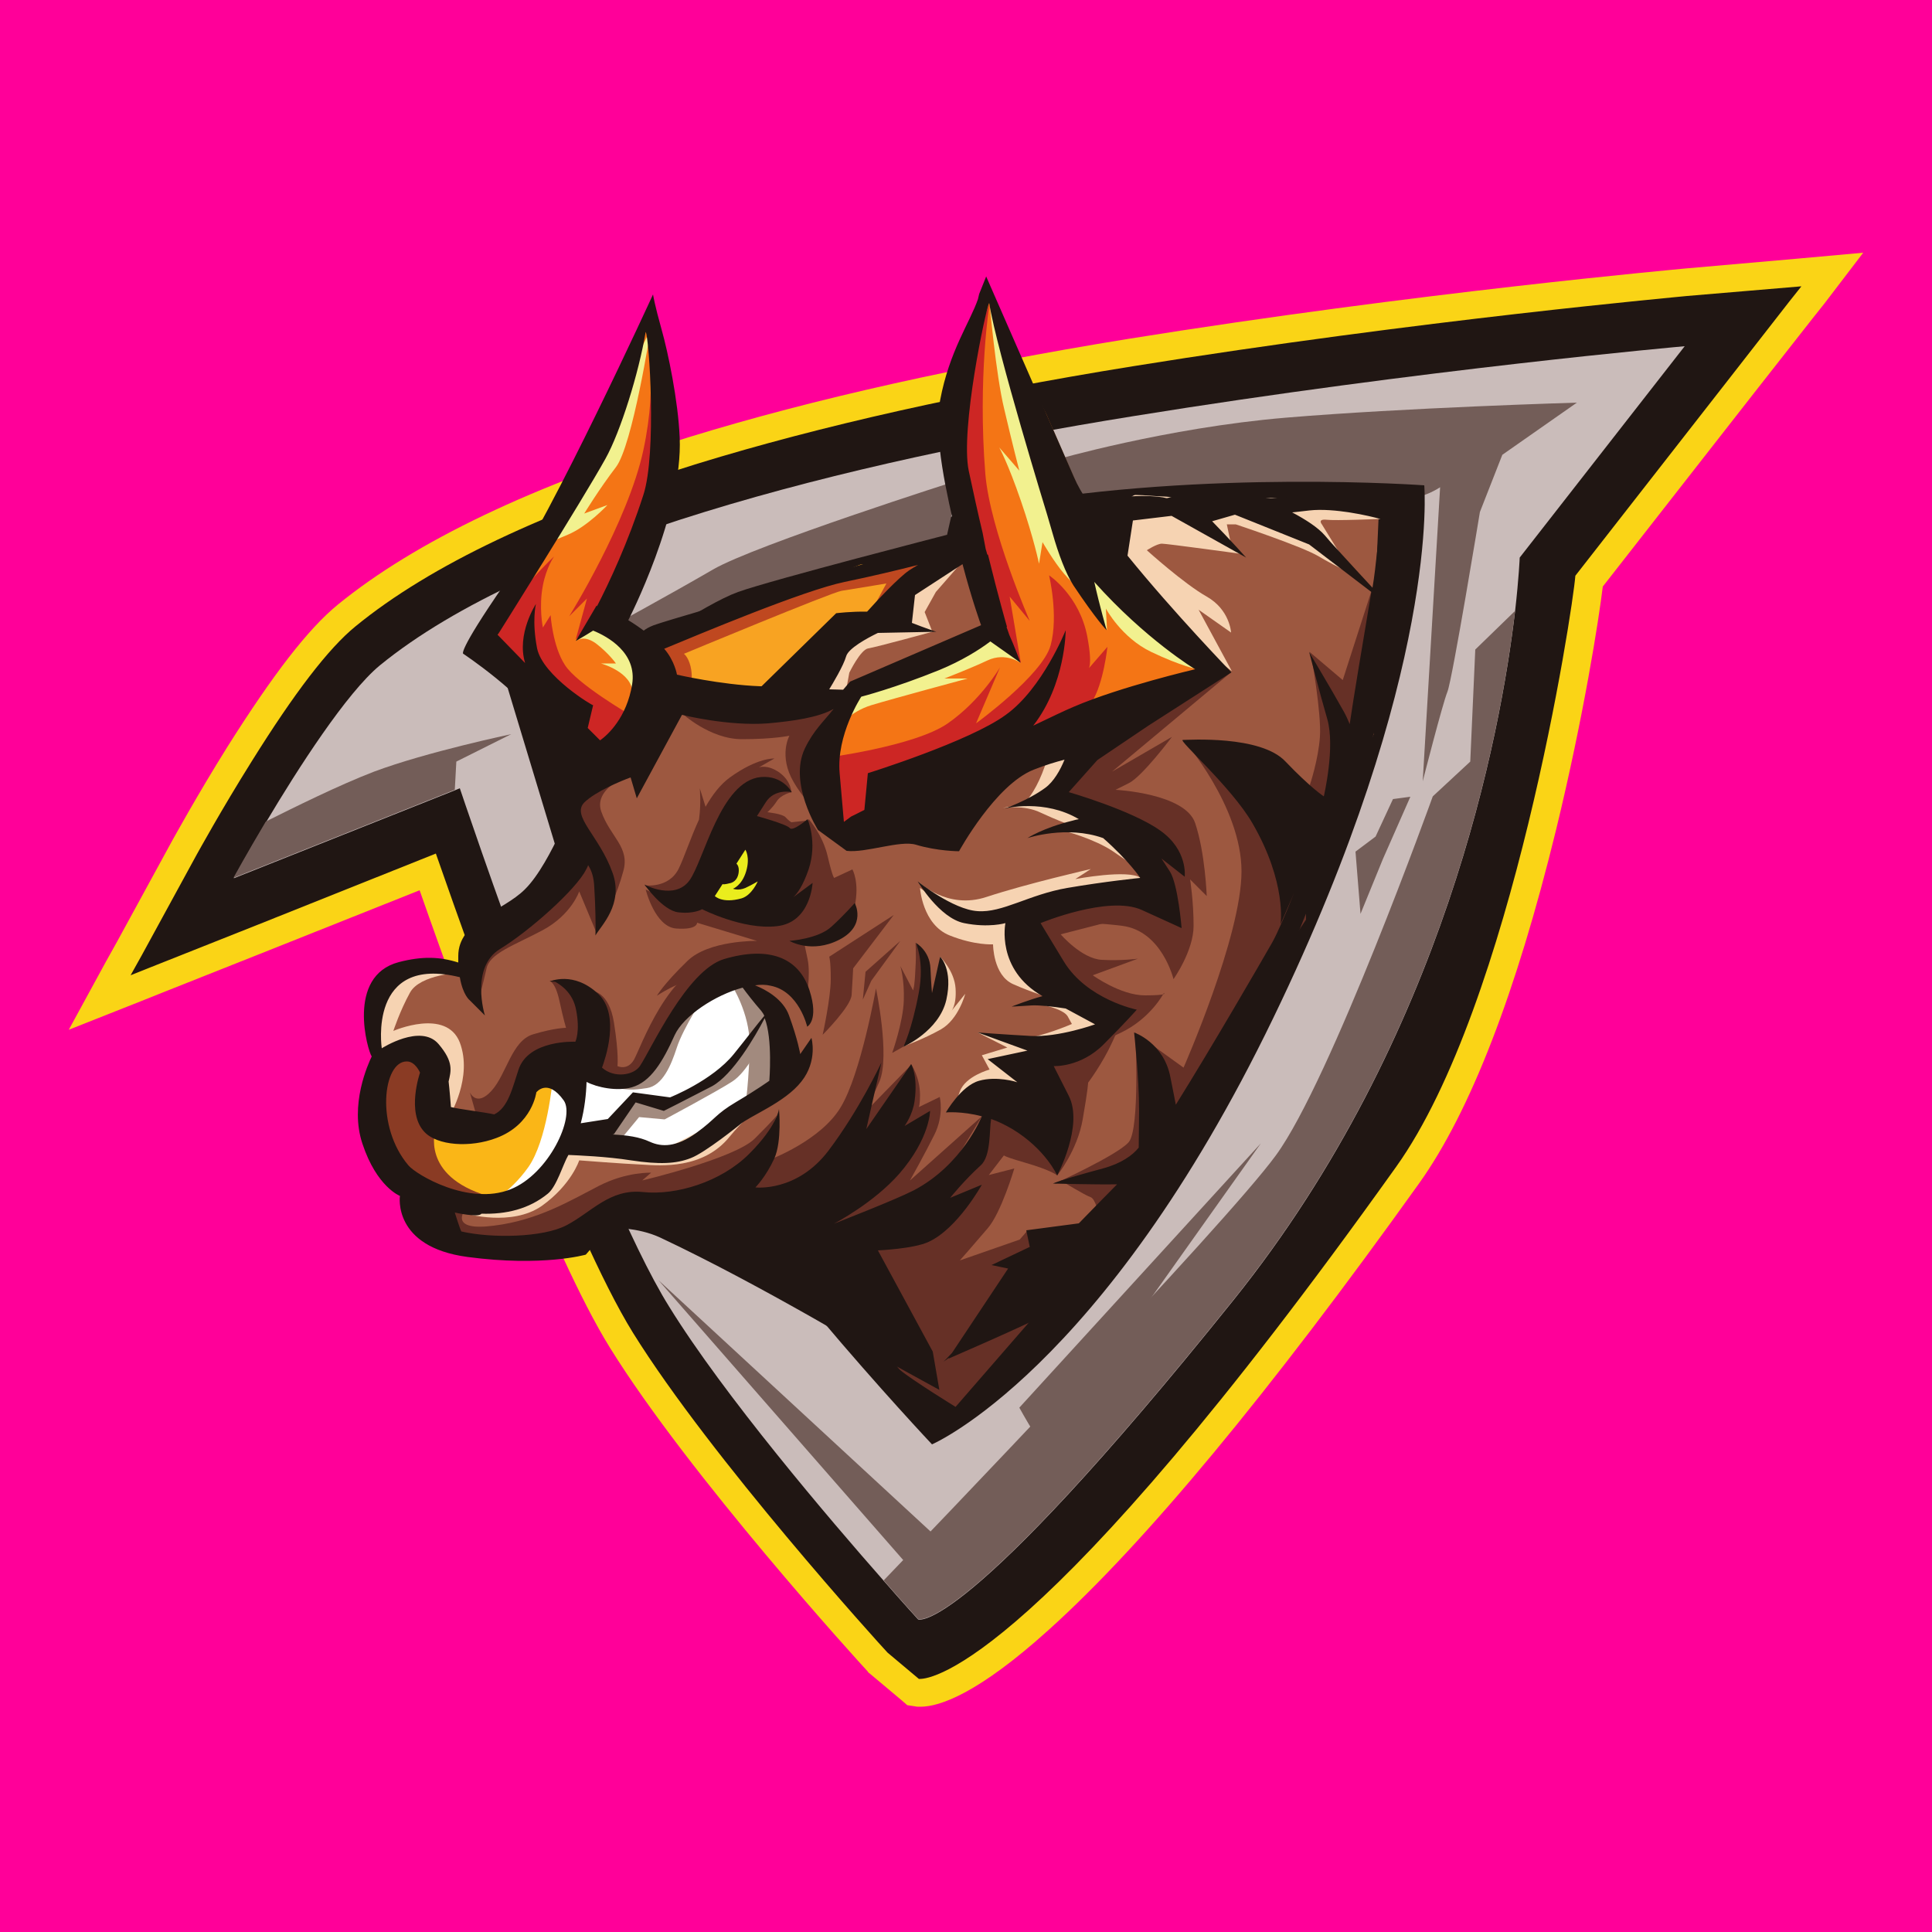 <?xml version="1.0" encoding="UTF-8"?> <svg xmlns="http://www.w3.org/2000/svg" xmlns:xlink="http://www.w3.org/1999/xlink" version="1.1" x="0px" y="0px" viewBox="0 0 500 500" style="enable-background:new 0 0 500 500;" xml:space="preserve"> <style type="text/css"> .st0{fill:#FF0099;} .st1{fill:#201613;} .st2{clip-path:url(#SVGID_00000134972314166617040940000012334404242111746194_);} .st3{fill:#FAD416;} .st4{fill:#CABCBA;} .st5{fill:#735D58;} .st6{fill:#9D5840;} .st7{fill:#663026;} .st8{fill:#F8A322;} .st9{fill:#EAED1D;} .st10{fill:#F47515;} .st11{fill:#FAB617;} .st12{fill:#FFFFFF;} .st13{fill:#F6D3B2;} .st14{fill:#A28A7E;} .st15{fill:#8A3B24;} .st16{fill:#CD2624;} .st17{fill:#F2F18F;} .st18{fill:#BF4820;} </style> <g id="Layer_2"> <rect class="st0" width="500" height="500"></rect> </g> <g id="Layer_1"> <g> <path class="st1" d="M238.1,438.2c-0.3,0-0.6,0-0.9-0.1l-1-0.2l-9-7.6l-0.2-0.2c-1.9-2.1-45.9-50.5-66.3-83.3 c-15.8-25.5-39.4-90.7-50.1-121.2l-84.9,33.8l22-40.2c0.3-0.5,6.3-11.4,14.2-24.1c11.3-18.2,20.4-29.9,27.7-35.8 c19.7-16.1,49.9-30.5,89.8-42.7c32-9.9,70.1-18.4,113.1-25.3c74.3-12,143.1-18.2,143.8-18.2l37.9-3.4l-63,80.7 c-1.6,14.7-17.3,112.2-46.9,153.7c-38.7,54.2-70.8,93-95.5,115.1C249.8,436.3,241,438.2,238.1,438.2"></path> <g> <defs> <rect id="SVGID_1_" x="17.8" y="65" width="464.4" height="377.2"></rect> </defs> <clipPath id="SVGID_00000133513085748383860470000011060268657350276790_"> <use xlink:href="#SVGID_1_" style="overflow:visible;"></use> </clipPath> <g style="clip-path:url(#SVGID_00000133513085748383860470000011060268657350276790_);"> <path class="st3" d="M482.2,65.4l-16.6,1.5L436,69.5c-0.7,0.1-69.4,6.2-144,18.2c-43.2,7-81.4,15.5-113.6,25.4 c-40.3,12.4-70.9,27-91,43.4c-7.7,6.3-16.7,18-28.5,36.7c-8,12.8-14,23.8-14.3,24.3l-14.3,26.2l-2.9,5.2l-9.6,17.6l18.7-7.4 l5.5-2.2l27.7-11l38.9-15.5c12.8,36.6,34.2,94.1,49.2,118.3c20.5,33.1,64.8,81.8,66.7,83.8l0.3,0.4l0.4,0.3l8.1,6.8l1.5,1.3 l2,0.3c0.4,0.1,0.9,0.1,1.4,0.1c5,0,14.9-3.4,33.1-19.8c24.8-22.3,57.1-61.3,96-115.7c13.2-18.5,25.1-49.3,35.4-91.4 c7.2-29.6,11.1-54.7,12.1-63l39-49.9l15.3-19.5l3.1-3.9L482.2,65.4z M466.2,74.1l-3.1,3.9l-15.2,19.5L407.7,149 c-0.7,9.1-16.3,110.9-46.4,153c-91.9,128.8-120.2,132.5-123.2,132.5c-0.2,0-0.3,0-0.3,0l-8.1-6.8c-1.9-2-45.7-50.3-65.9-82.8 c-16.1-26-40.5-93.8-51-124L67,239.2l-27.7,11l-5.5,2.2l2.9-5.2L51,221c0.3-0.5,6.2-11.3,14.1-23.9c11.1-17.8,19.9-29.3,26.9-35 c19.3-15.8,49.1-29.9,88.5-42.1c31.9-9.8,69.7-18.3,112.6-25.2c74.4-12,142.9-18.1,143.5-18.2L466.2,74.1"></path> </g> </g> <path class="st4" d="M436,89.6l-42.7,54.7c0,0-0.2,5.1-1.2,13.9c-3.7,31.3-18,109.9-72.9,178.3c-70.5,87.8-81.6,82.6-81.6,82.6 s-3.5-3.8-8.9-10c-14.1-16-41.3-47.9-55.5-70.9C153.3,306.4,119,204,119,204l-1.2,0.5l-57.3,22.8c0,0,3.4-6.2,8.4-14.6 c8.2-13.8,20.8-33.4,29.4-40.5c39.2-32,120.3-52.5,195-64.5C368.1,95.6,436,89.6,436,89.6"></path> <path class="st5" d="M272.8,119.1c0,0,29-8.4,59.9-11c30.9-2.6,75.4-3.9,75.4-3.9l-19.3,13.5l-5.8,14.8c0,0-7.1,43.2-8.4,46.5 c-1.3,3.2-6.4,23.2-6.4,23.2l4.5-76.1c0,0-3.9,2.6-7.1,2.6c-3.2,0-59.9,0.6-59.9,0.6l-29,4.5L272.8,119.1"></path> <path class="st1" d="M131.1,177.1c0,0,78-37.4,129.5-46.5s108-5,108-5s4.3,48.2-39.1,137.9c-44.2,91.4-88.3,110.3-88.3,110.3 s-54.1-57.4-70.2-90.3c-16.1-32.9-20.6-42.6-20.6-42.6L131.1,177.1"></path> <path class="st6" d="M147.3,207.8c0,1.7,1.7,11.6-0.4,15.1c-2.2,3.4-10.3,12-12.5,15.1c-2.1,3-9.4,4.3-12,9 c-2.6,4.7-3.5,5.7-3.5,5.7s-1.3-2.2-3-1.8c-1.7,0.4-10.7-3-14.2,2.2c-3.4,5.2-5.2,6.9-6,9.5c-0.9,2.6,0,6,0,6l3,4.3 c0,0-3,17.6-3,18.9c0,1.3,2.6,9.9,6.4,14.2c3.9,4.3,12,14.2,12,14.2s7.3,0,12.9,1.3c5.6,1.3,13.3,1.3,13.3,1.3s9.4-2.6,10.3-3.9 c0.9-1.3,7.7-6.4,7.7-6.4s45.5,12.5,48.1,12.5c2.6,0,15.5-2.2,15.5-2.2l11.2,28.8l6.9,1.7l9-4.3l26.2-25.4l30.9-33.6l28.8-48.2 l3.4-14.2l4.7-13.8l12.5-23.7c0,0-2.6-15.1-1.3-18.9c1.3-3.9,1.7-17.2,1.7-17.2l0.9-20.6c0,0-10.7-2.6-12-2.6 c-1.3,0-15.9-1.3-15.9-1.3h-9l-10.7,1.7l-13.8-1.7l-7.7,3L226,146.3c0,0-17.6,5.2-18.9,6c-1.3,0.9-24.1,9.5-24.1,9.5l-12.5,4.7 l-4.7,11.2L147.3,207.8"></path> <path class="st7" d="M293.8,267.2c0,0,1.3,24.9-1.7,28.4c-3,3.4-19.3,10.8-19.3,10.8l15.9-3.4c0,0,6-0.9,7.3-2.2 c1.3-1.3,4.3-9.5,4.3-10.7C300.3,288.7,293.8,267.2,293.8,267.2"></path> <path class="st7" d="M318.7,173.9l-30.9,25.8l15.5-9c0,0-7.7,10.3-11.2,12c-3.4,1.7-3.4,1.7-3.4,1.7s18,0.9,20.6,8.6 c2.6,7.7,3,18.9,3,18.9l-4.3-4.3c0,0,0.9,5.6,0.9,12c0,6.5-5.2,13.8-5.2,13.8s-3-12.5-13.3-13.8c-10.3-1.3-21.1-0.9-21.1-0.9 s4.4-4.3,12-6.9c8.4-2.8,21.3-5.6,20.6-5.6c-1.3,0-28.4-21.9-28.4-21.9l7.3-13.3L318.7,173.9"></path> <path class="st8" d="M169.1,170l5.2-3.9l20-9l28.4-11l16.7-1.3c0,0-9,9.7-9.7,11.6c-0.6,1.9-7.1,7.7-11,10.3 c-3.9,2.6-13.5,11.6-15.5,12.9c-1.9,1.3-17.4,3.9-17.4,3.9l-17.4-4.5L169.1,170"></path> <path class="st7" d="M306.3,191.5c0,0,15,17.2,15,34s-15,50.8-15,50.8l-12.5-9l6.4,16.3l1.7,8.6l36.1-54.2l-0.4-19.8 c0,0-9-16.3-10.7-17.2c-1.7-0.9-12-5.6-12-5.6L306.3,191.5"></path> <path class="st9" d="M194.2,217.3c3,2.6,6.9,13.3,6.9,13.3s3.4,4.7,0,5.2c-3.4,0.4-16.3-1.7-16.3-1.7l-4.3-3c0,0,2.1-7.7,4.3-10.3 C186.9,218.2,194.2,217.3,194.2,217.3"></path> <path class="st10" d="M249.6,95.1c-0.9,3.4-2.1,13.3-0.9,25.8c1.3,12.5,8.2,30.1,8.2,33.1c0,3-0.5,12-0.5,12l-28.2,9.1l-9,5.6 c0,0-7.3,18.5-7.3,19.8c0,1.3,6.4,14.6,6.4,14.6l30.5-10.3c0,0,11.6-9,18.5-12.9c6.9-3.9,36.1-14.6,36.1-14.6l12.9-4.7 c0,0-8.6-9-12-10.3c-3.4-1.3-20.6-25.4-20.6-25.4l-12.9-29.7l-9.9-19.8l-5.2-11.6L249.6,95.1"></path> <path class="st10" d="M169.7,181.6c0,0-1.7-6.9-2.1-8.2c-0.4-1.3-8.6-11.6-8.6-11.6s11.2-31,11.2-33.1c0-2.2,3-20.2,3-24.5 c0-4.3-5.6-22.4-5.6-22.4L145.6,130l-22.8,39.1l15.5,12l15.5,18.5c0,0,1.3-0.4,3.4-2.1C159.4,195.8,169.7,181.6,169.7,181.6"></path> <path class="st11" d="M147.8,294.7c-0.4,3-7.7,9.9-9,10.8c-1.3,0.9-0.9,2.2-6.9,3.9c-3.5,1-8.3,1.5-12.7,1.6c0,0,0,0,0,0 c-3.2,0-6.1-0.2-7.9-0.7c-1.3-0.4-3.2-1.3-5.1-2.3c-4.5-2.4-9.5-5.9-9.5-7.1c0-1.7-2.1-20.6-2.1-20.6s0.2-1.3,0.7-2.9 c0.7-2.2,1.8-4.7,3.6-4.5c3,0.4,9.4-1.3,9.4-1.3s0.9,14.2,4.7,15.9c1.3,0.6,3,1.4,4.6,2.2c3.2,1.6,6.6,3.3,7.4,3.3 c1.3,0,7.7-2.2,7.7-2.2s-0.4-6.4,2.6-9c3-2.6,4.3-3.9,7.3-3.9s4.7-3,4.7,0.4C147.3,281.8,148.2,291.7,147.8,294.7"></path> <path class="st12" d="M152.5,278.4c5.2,1.3,9.9,2.1,9.9,2.1l7.7-9c0,0,12.5-18.9,14.2-18.9c1.7,0,10.9,2.4,10.9,2.4l4.5,6.6 c0,0,1.7,5.6,1.7,7.3c0,1.7,0,11.6,0,11.6s-7.3,6.9-10.3,9c-3,2.1-13.3,7.3-14.6,8.6c-1.3,1.3-1.3,2.2-6,1.7 c-4.7-0.4-11.2-3.4-13.8-3.4c-2.6,0-8.6-3.4-8.6-3.4l-0.4-12.9L152.5,278.4"></path> <path class="st13" d="M320.9,143.3c0,0-18.9-2.6-20.2-2.6c-1.3,0-3.9,1.7-3.9,1.7s9.5,8.6,15.5,12c6,3.4,6.3,9.3,6.3,9.3l-8.4-5.9 l8.6,15.9c0,0-14.2-10.8-14.6-11.6s-12.5-12-13.3-13.8c-0.9-1.7-6.9-10.3-4.3-12c2.6-1.7,5.2-8.2,7.3-8.2s6,0.4,7.3,0.4 c1.3,0,8.2,0.9,8.2,2.6S320.9,143.3,320.9,143.3"></path> <path class="st14" d="M182.8,256.9c0,0-6,9-7.7,14.4c-1.4,4.3-3.6,9.7-7.7,10.3c-4.1,0.6-4.1,0.4-8.4,0c-4.3-0.4-6.4-0.9-3.9-1.1 c2.6-0.2,9.7-2.4,10.3-2.4c0.6,0,4.3-3.2,4.3-3.2s3-8,3.4-8.8c0.4-0.9,3.4-6.2,3.9-6.9C177.4,258.6,182.8,256.9,182.8,256.9"></path> <path class="st7" d="M355.2,152.1l-7.7,23.9l-8.6-7.3l5.6,13.3l1.3,12.9l2.6,0.9l3.4-6l3.9-16.3L355.2,152.1"></path> <path class="st7" d="M153.3,256.5c0,0,4.3,0,5.6,8.2c1.3,8.2,0.9,11.2,0.9,11.2s2.6,1.3,4.3-1.7c1.7-3,9-24.1,21-25.4 s7.2,2.3,7.2,2.3s-6.3,3.3-8,5c-1.7,1.7-16.7,18.9-16.7,18.9l-5.2,6.4l-8.2-2.6c0,0-2.1-3.4-2.1-4.7s0-8.2,0-8.2L153.3,256.5"></path> <path class="st7" d="M167.1,230.2c0,0,2.4,9.7,7.9,10.1c5.6,0.4,5.4-1.5,5.4-1.5l15.5,4.7c0,0-12.5-0.2-18,5.2c-6.2,6-7.9,9-7.9,9 s5.8-3.9,11-4.7c5.2-0.9,8.2-0.9,8.2-0.9s5.2-2.1,8.2-1.7c3,0.4,9.9,3,9.9,3l1.3,5.6c0,0,1.3-6.5,0.4-10.8 c-0.9-4.3-0.9-4.3-0.9-4.3s4.3,0.4,6.9-1.3c2.6-1.7,4.7-4.7,4.7-4.7s1.3-2.5,1.5-3.4c1.3-6.2-0.6-9.5-0.6-9.5l-4.7,2.2 c0,0-0.4,0-1.7-5.6c-1.3-5.6-4.9-9.6-4.9-9.6l-4.5,10.5c0,0,0.9,3.9-3,6c-3.9,2.2-10.5,4.9-12.2,4.9c-1.7,0-13.6,1.1-13.6,1.1 L167.1,230.2"></path> <path class="st14" d="M189.4,255c0,0,4.6,7.2,4.6,15.2c0,8-1.2,17.2-1.2,17.2s9.7-5.4,10-6.6c0.3-1.2,0.9-3.2,0.3-8.6 c-0.6-5.4-5.2-13-5.2-13l-5.7-8.2L189.4,255"></path> <path class="st15" d="M112.7,292.3c0,0-4,12,13.5,17.2s1.4,2,1.4,2s-17.8-1.2-18.6-1.7c-0.9-0.6-4.6-3.7-6.3-5.2 c-1.7-1.4-8.3-14.9-8.3-15.8c0-0.9,7.7-16.1,7.7-16.1s3.7-1.1,5.7-0.6c2,0.6,3.7,1.2,3.7,2C111.5,275.1,112.7,292.3,112.7,292.3"></path> <path class="st7" d="M120.1,313.5c0,0-3.7,5.2,7.7,3.7c11.5-1.4,20-6.6,27.2-10.3c7.2-3.7,13.5-3.4,13.5-3.4l-2.3,2 c0,0,24.1-5.7,29.2-10.9c5.2-5.2,5.7-6,5.7-6l-4.3,11.5l2.6,0.6c0,0,10.6-3.4,17.2-9.7c6.6-6.3,10.6-14.6,10.6-14.6l-3.1,11.2 l11.7-12l-5.7,17.2c0,0-8.9,17.2-10,17.8c-1.1,0.6-22.6,6-22.6,6l-35.2-1.7c0,0-10.9,5.4-12,6c-1.2,0.6-9.5,1.1-13.5,2.3 s-24.9-4-24.9-4v-5.4l3.4-3.7L120.1,313.5"></path> <path class="st12" d="M143,279.7c0,0-1.4,15.5-6.3,22.4c-4.9,6.9-10.9,9.8-10.9,9.8s14.9-2.3,17.8-7.5c2.9-5.2,6.3-12.6,6.3-14.9 S143,279.7,143,279.7"></path> <path class="st13" d="M119.4,251.7c0,0-10.7,0.4-13.3,5.2c-2.6,4.7-4.3,9.9-4.3,9.9s13.7-6,17.2,3c3.4,9-2.6,18.9-2.6,18.9 l-6.9-15.9l-12.5-0.9V256c0,0,6-5.2,7.3-5.2c1.3,0,8.6-1.3,8.6-1.3L119.4,251.7"></path> <path class="st7" d="M339.4,170c0,0,2.6,14.6,2.2,20.6c-0.4,6-2.6,12.5-2.6,12.5l1.3,7.7c0,0,3.4,2.2,4.3,0.4 c0.9-1.7,4.7-13.3,3.9-15.5c-0.9-2.2-0.9-10.3-0.9-10.3L339.4,170"></path> <path class="st14" d="M161.1,294.3l4.3-5.2l6.6,0.6c0,0,13.5-7.2,17.5-9.8c4-2.6,7.2-9.7,7.2-9.7l-1.4-2l-7.7,8.9l-7.7,4.6 l-5.7,2.9l-6,0.3l-3.4-0.9l-7.7,6.6l-0.9,3.7H161.1"></path> <path class="st7" d="M123.3,288.7l-1.7-6c0,0,1.7,3.9,5.6-0.4c3.9-4.3,5.2-12.9,10.7-14.6c5.6-1.7,8.6-1.7,8.6-1.7 s-0.6-1.8-1.7-6.9c-1.1-5.1-2.6-5.2-2.6-5.2s7.3-1.7,9.5,3.9c2.2,5.6,1.3,12,1.3,12l-3.9,3.4c0,0-7.3,3.4-8.2,4.7 c-0.9,1.3-6,9-6,9l-8.2,4.7L123.3,288.7"></path> <path class="st7" d="M274.5,305.5c0,0,6.4,3.9,7.7,4.3c1.3,0.4,2.1,4.3,2.1,4.3s3.4-4.3,4.7-5.2c1.3-0.9,3.9-5.2,3.9-5.2 L274.5,305.5"></path> <path class="st7" d="M273.6,304.2c0,0,5.2-6.4,6.6-14.5c1.4-8,1.4-9.5,1.4-9.5s3.7-4.9,6.3-10.6c2.6-5.7,2.9-6.6,2.9-6.6 s-7.7,6.6-10,7.7c-2.3,1.1-6.3,1.1-7.7,2c-1.4,0.9-5.4,2.9-5.2,3.7c0.3,0.9,4.3,8,4.6,8.9C272.8,286.3,273.6,304.2,273.6,304.2"></path> <path class="st7" d="M273.6,304.2c0,0-1.4-1.3-8.3-3.3c-6.9-2-5.4-2-5.4-2l-4,5.2l6.6-1.7c0,0-3.4,11.5-6.9,15.5 c-3.4,4-7.2,8.3-7.2,8.3l15.5-5.4l2-2.3l2.3,2c0,0,3.4,15.5,2.3,16.9c-1.2,1.4-23.2,26.7-23.2,26.7s-11.2-6.9-14.3-9.5 c-3.1-2.6-13.2-25.2-13.2-25.2l0.3-12.9l26.9-10.9l7.7-10.6l2-7.2c0,0,8.6-3.7,10.3-2.3c1.7,1.4,7.4,8.9,7.4,9.8 C274.5,296,273.6,304.2,273.6,304.2"></path> <path class="st13" d="M342.1,135.7l4,6.5l0,0l1.7,2.7c-0.3-0.2-8.6-5.8-9.7-6.9c-1.1-1.2-5.4-4-6.3-4.9c-0.9-0.9-4.9-4.3-4.9-4.3 s0.6,0,1.8,0c3,0.3,7.6,0.9,14.5,1.2c10.5,0.4,13.8,3.2,14.6,4.2l-0.6,0.1c0,0-11.7,0.5-14,0.2 C340.9,134.3,342.1,135.7,342.1,135.7"></path> <path class="st7" d="M235.8,275.4c0,0,2.3,3.4,2.3,8s-0.9,3.4-0.9,3.4l6-2.9c0,0,1.2,4.6-1.4,9.8c-2.6,5.2-6.3,11.8-6.3,11.8 l18.6-16.6l-10,16.6c0,0-4.6,6.9-9.2,8.6c-4.6,1.7-14,7.7-20.3,8.3c-6.3,0.6-7.2,3.7-7.4,0.6c-0.3-3.2-0.9-8,2-10.9 c2.9-2.9,13.2-13.8,14.3-14.9c1.2-1.2,7.2-10.6,7.2-10.6L235.8,275.4"></path> <path class="st7" d="M154.2,241l-4.3-10.3c0,0-2,6-9.4,10c-7.5,4-13.8,6-14.6,10c-0.9,4-2.3,9.2-2.3,9.2s-2.9-13.5,0.6-15.5 c3.4-2,19.8-17.2,22.6-19.8c2.9-2.6,6.6-6.6,6.6-6.6l4,8.9L154.2,241"></path> <path class="st7" d="M199.5,300c0,0,13-4.9,18.1-13.5c5.2-8.6,9.1-30.7,9.1-30.7s3.7,17.5,0.9,24.1c-2.9,6.6-6,13.2-6,13.2 s-2,6-1.2,5.4s-8,11.2-9.5,11.5c-1.4,0.3-15.2,2.3-15.5,1.4C195.2,310.7,199.5,300,199.5,300"></path> <path class="st7" d="M164.8,199.7c0,0-11.5,3.7-9.2,10.3c2.3,6.6,7.5,9.2,5.7,15.5c-1.7,6.3-4,10.3-4,10.3l-3.7-15.2 c0,0-4.6-8.6-4.9-9.5c-0.3-0.9-3.2-3.7-1.7-5.7c1.4-2,0-1.7,2.9-2.9c2.9-1.2-2,1.1,4.3-2C160.5,197.4,164.8,199.7,164.8,199.7"></path> <path class="st16" d="M213.1,196.2c0,0,23.6-3,32.2-9c8.6-6,13.5-14.5,13.5-14.5l-6.2,14.5c0,0,17.2-12.5,19.3-20.2 c2.1-7.7-0.4-18.1-0.4-18.1s7.9,5.2,9.9,15.9c1.6,8.5,0,8.6,0,8.6l5.2-6c0,0-1,9.5-4,14.2c-3,4.7-6.3,5.6-6.3,5.6 s-8.2,7.3-12.5,9.9c-4.3,2.6-24.5,12.5-26.6,13.8c-2.2,1.3-17.6,4.3-17.6,4.3l-5.6-0.4l-0.9-10.3V196.2"></path> <path class="st7" d="M176.5,184.6c0,0,7.2,6.7,15.5,6.7c8.3,0,12.3-0.9,12.3-0.9s-2.9,5.2,1.1,12c4,6.9,8.3,8.6,8.3,8.6 s0-15.8,0-17.2c0-1.4,2-10.9,2-10.9l-16.9,0.9L176.5,184.6"></path> <path class="st16" d="M264.2,171.6l-2.9-17.2l5.2,6.3c0,0-10.3-23.5-11.5-38.1c-2-24.9,1.1-44.1,1.1-44.1l-9.7,26.9l1.4,31.3l8,27 L264.2,171.6"></path> <path class="st13" d="M318.6,140.9l-1.1-5.2h2.3c0,0,17.2,5.7,21.5,8.3c4.3,2.6,11.7,6,11.7,6s-11.2-10.6-13.8-11.8 c-2.6-1.1-17.8-8-17.8-8l-10,1.4l-1.1,2.6L318.6,140.9"></path> <path class="st17" d="M286.5,163.1l-0.3-5.6c0,0,4,7.5,11.7,11.2c7.7,3.7,12.3,4.6,12.3,4.6s-6-14.1-6.9-14.9 c-0.9-0.9-16.9-11.2-18.9-12c-2-0.9-4-2.3-4-2.3v6.3L286.5,163.1"></path> <path class="st16" d="M163.1,185c0,0-13.8-8-16.9-12.9c-3.2-4.9-3.7-12.9-3.7-12.9l-2,3.2c0,0-1.1-5.2,0-10.9 c0.9-4.7,2.9-7.5,2.9-7.5s-9.5,8.9-12.6,15.5c-3.2,6.6-3.2,11.2-3.2,11.2s11.2,8.3,11.5,9.2c0.3,0.9,1.7,6.9,7.7,10.6 c6,3.7,10.9,6.3,12.9,6.6C161.7,197.4,163.1,185,163.1,185"></path> <path class="st18" d="M178.9,177.3c0,0,0.4-2.6-0.2-4.9c-0.6-2.4-1.7-3.2-1.7-3.2s38.2-15.9,40.8-16.3c2.6-0.4,11.6-1.9,11.6-1.9 l-5.8,10.7c0,0,16.5-12.7,17.2-13.5c0.6-0.9,5.2-6.7,1.9-6.4c-3.2,0.2-46.4,13.5-50.9,15.1c-4.5,1.5-24.1,8.4-24.1,8.4l3.2,11.6 c0,0,2.1,4.3,2.8,4.3C174.4,181,178.9,177.3,178.9,177.3"></path> <path class="st5" d="M248.3,124.2c0,0-52.8,16.8-63.8,23.2c-11,6.4-27.7,15.5-27.7,15.5l7.3,6.2c0,0,17.9-12.6,26.9-15.9 c9-3.2,54.1-14.8,54.1-14.8L248.3,124.2"></path> <path class="st16" d="M149,165.5l2.9-10.6l-4.6,4.6c0,0,15.2-24.4,19.2-43c4-18.6,0.6-29.5,0.6-29.5l5.2,22.9l-1.4,14.9 c0,0-3.7,16.9-4,17.8c-0.3,0.9-8.9,14.9-8.9,14.9L149,165.5"></path> <path class="st7" d="M236.9,244c0,0,0.3,2.2,0,6.9c-0.2,4.7-0.6,5.4-0.6,5.4L233,250c0,0,1.1,3.4,0.9,9c-0.2,5.6-3,13.5-3,13.5 l3.9-2.2c0,0,3.2-5.4,3.6-7.1c0.4-1.7,0.4-6.2,0.6-7.1c0.2-0.9,0.6-7.5,0.6-7.5L236.9,244"></path> <path class="st7" d="M287.7,238.4l-13.2,3.4c0,0,5.4,6.3,10.6,6.6c5.2,0.3,9.4-0.3,9.4-0.3l-11.7,4.3c0,0,7.2,5.2,13.5,5.2 c6.3,0,4.9-0.6,4.9-0.6s-3.4,6.6-11.2,10.3s-9.7,4.3-9.7,4.3l6-7.2c0,0-10-9.2-10.9-9.8c-0.9-0.6-6.9-10.3-7.2-11.5 c-0.3-1.2-2-7.5-2-7.5s5.2-2,8-2.6c2.9-0.6,9.7-1.7,10.6-1.7c0.9,0,5.4,0.6,5.4,0.6L287.7,238.4"></path> <path class="st13" d="M274.5,214.9c0.9,0,8.9,2.3,13.5,5.4c4.6,3.2,5.4,3.7,5.4,3.7s-1.2-5.7-2-6.6c-0.9-0.9-4.6-3.4-5.4-3.7 C285.1,213.4,274.5,214.9,274.5,214.9"></path> <path class="st13" d="M237.6,228.1c0,0,7.4,7.5,17.8,4c10.3-3.4,26.9-7.2,26.9-7.2l-4,2.6c0,0,13.7-2.6,16.9-0.3 c3.1,2.3,5.2,6.9,5.2,6.9s-18-0.3-19.2-0.6c-1.1-0.3-17.2,2.6-18.3,3.2c-1.2,0.6-9.2,2-10,2s-8-3.2-8-3.2L237.6,228.1"></path> <path class="st13" d="M259.5,209.1c0,0,5.5-0.9,9.8,1.2c4.3,2,6.9,2.9,6.9,2.9s4.9,1.7,6.3-0.3c1.4-2,4.3-2.6,1.4-3.7 c-2.9-1.1-3.2-0.9-6.3-1.4c-3.1-0.6-5.7-0.6-6.9-0.6C269.6,207.1,259.5,209.1,259.5,209.1"></path> <path class="st13" d="M238.1,229.8c0,0,0.6,9.5,7.7,12.3c6.5,2.6,11.2,2.3,11.2,2.3s0,8,5.2,10.3c5.2,2.3,9.2,3.4,9.2,3.4 s0.9-6.9,0.3-8c-0.6-1.2-7.7-12.6-7.7-12.6s-6-0.6-8.3-0.6c-2.3,0-11.2-2.6-11.2-2.6L238.1,229.8"></path> <path class="st13" d="M269.1,259.9c0,0,6,1.1,7.2,3.1c1.1,2,1.1,2,1.1,2s-7.7,3.4-13.7,4c-6,0.6,16.6,2.6,16.6,2.6l5.4-8.6 l-14-5.7L269.1,259.9"></path> <path class="st13" d="M253,267.2l7.7,3.9l-6.6,2l2,3.7c0,0-6.3,1.7-7.7,5.7s-2.3,4.6-2.3,4.6s10.3-0.9,13.2-1.4 c2.9-0.6,8.3-1.7,8.3-1.7s-0.9-9.2-0.9-10c0-0.9,2.6-3.4,2.6-3.4L253,267.2"></path> <path class="st13" d="M120.7,314.1c0,0,11.7,3.4,19.5-2c7.7-5.5,9.7-11.8,9.7-11.8s11.5,0.9,16.3,1.1c4.9,0.3,15.8,1.2,22.6-7.2 c6.9-8.3,13.5-12.3,13.5-12.3l-29.2,14.9c0,0-17.5,0-18.3,0c-0.9,0-9.5,1.4-9.5,1.4L133,310.7L120.7,314.1"></path> <path class="st17" d="M256.1,78.4c0,0,1.6,18.5,3.8,27.5c2.1,9,3.9,15.9,3.9,15.9l-5.2-6c0,0,2.2,3.9,5.6,13.8 c3.4,9.9,4.7,16.3,4.7,16.3l0.9-5.6c0,0,3,5.2,5.6,8.2c2.6,3,4.7,4.7,4.7,3c0-1.7-1.3-19.4-2.2-20.6c-0.9-1.3-16.3-39.2-16.3-39.2 L256.1,78.4"></path> <path class="st17" d="M264.2,171.6c0,0-3.9-2.9-8.6-0.7c-4.7,2.2-11.2,4.7-11.2,4.7h6c0,0-19.3,5.2-24.9,6.9c-5.6,1.7-9,6-9,6 s0-8.6,1.7-9c1.7-0.4,20.6-9.5,23.6-9.9c3-0.4,14-6,14-6L264.2,171.6"></path> <path class="st17" d="M168.4,85.2c0,0-4.7,30.1-9,35.7c-4.3,5.6-8.2,12-8.2,12l6-2.2c0,0-5.2,5.6-10.3,7.7 c-5.2,2.2-5.2,2.2-5.2,2.2s3.9-9,5.2-11.6c1.3-2.6,10.3-21.9,11.2-23.2C158.9,104.6,168.4,85.2,168.4,85.2"></path> <path class="st17" d="M149,166.1c0,0,1.7-2.1,5.2,0.4c3.4,2.6,5.2,5.2,5.2,5.2h-3.9c0,0,8.2,2.2,8.2,7.7c0,5.6,4.8-0.4,4.8-0.4 s-3.5-8.6-4.3-9.9c-0.9-1.3-9-8.2-9-8.2L149,166.1"></path> <path class="st7" d="M214.6,247.6c0,0,0.4,0.9,0.4,5.8c0,4.9-2.1,14.4-2.1,14.4s7.3-7.3,7.5-10.3c0.2-3,0.4-6.9,0.4-6.9l10.5-13.8 L214.6,247.6"></path> <path class="st7" d="M204.9,205c0,0-2.8,0.6-3.9,2.4c-1.1,1.7-2.4,2.8-2.4,2.8s3.9,0.4,4.7,1.3s1.5,1.3,1.5,1.3l3.7-0.4l-2.4,6.7 c0,0-3.7,0.4-4.9-0.9c-1.3-1.3-4.9-4.7-6.7-5.4c-1.7-0.6-3.2,0.2-2.8-1.1c0.4-1.3,0.9-4.3,1.9-5.4c1.1-1.1,2.6-2.4,3.4-2.6 c0.9-0.2,4.9-1.1,4.9-1.1L204.9,205"></path> <path class="st7" d="M201.8,200c-3.2-2.3-5.4-1.4-5.4-1.4l4-2.3c0,0-4.3-0.3-11.5,4.9c-2.5,1.8-4.6,4.6-6.3,7.6l-1.5-4.8 c0,0,0.4,3.8-0.2,8.1c-2.2,4.8-3.8,9.7-5.2,12.6c-2.6,5.4-8.9,4.4-8.9,4.4l3.1,3.1c0,0,7.4,0.6,9.2,0.6c1.7,0,2.6-2.9,3.4-3.7 c0.9-0.9,7.2-11.8,12-20.4c4.9-8.6,10.3-3.5,10.3-3.5S204.9,202.3,201.8,200"></path> <path class="st5" d="M392.1,158.1c-3.7,31.3-18,109.9-72.9,178.3c-70.5,87.8-81.6,82.6-81.6,82.6s-3.5-3.8-8.9-10 c9.5-9.9,88.2-91.8,101.5-110c14.2-19.4,40.6-92.9,40.6-92.9l9.7-9l1.3-29L392.1,158.1"></path> <path class="st13" d="M243.3,247.6c0,0,3.7,3.6,4,8.2c0.3,4.6-1.2,6-1.2,6l3.7-4.6c0,0-1.7,6.6-6.3,9.2c-4.6,2.6-9.7,4.4-9.7,4.4 s5.7-5.9,6.6-7c0.9-1.1,2.3-4.3,2.3-4.3L243.3,247.6"></path> <path class="st7" d="M224,251.5l9-8l-7.5,10.3l-2.2,4.9L224,251.5"></path> <path class="st13" d="M271.6,194.2c0,0-1.1,4.9-3.4,9.2c-2.3,4.3-3.4,4.3-3.4,4.3s9.7-3.2,10-4c0.3-0.9,5.7-9.8,5.7-9.8 L271.6,194.2"></path> <path class="st13" d="M241.3,163.5c0,0-14.6,4-16.6,4.3c-2,0.3-4.9,6.3-4.9,6.3l-0.9,4.9l-6.9-0.3c0,0-5.2,1.4-1.2-6 c4-7.5,3.2-9.5,5.7-10.6c2.6-1.1,11.7-2,11.7-2l6,1.7l1.7-10.9l14.6-7.2l-8.3,9.5l-2.9,5.2L241.3,163.5"></path> <path class="st1" d="M191.9,232.5c-5,1.4-6.9-0.6-6.9-0.6l2-3.1c0.3,0.2,1.8-0.2,2.2-0.3c1.5-0.5,2-2,2-3.3c0-0.7-0.2-1.3-0.6-1.7 l2.3-3.6c0,0,1.3,1.9,0.2,5.6c-1.1,3.7-3.4,4.5-3.4,4.5s1.3,0.6,3.2-0.2c1.9-0.9,3.2-1.7,3.2-1.7S194.6,231.7,191.9,232.5z M210.3,228.5l-5,3.7c1-0.9,2.5-2.9,4-7.3c2.3-7-0.3-12.9-0.3-12.9s-3.9,3.3-4.6,2.3c-0.8-1-8.5-3.1-8.5-3.1s0,0,2.3-3.6 c2.3-3.6,6.7-2.6,6.7-2.6s-2.3-4.4-8-3.9c-10.5,1-14.7,21.6-18.5,26.8c-3.8,5.1-11.4,1.2-11.6,1c0.1,0.2,4.7,6.7,8.7,7.2 c4.1,0.5,6.2-0.8,6.2-0.8s10.6,5.4,19.3,4.4C209.8,238.8,210.3,228.5,210.3,228.5"></path> <path class="st1" d="M215.2,239.8c-3.4,3.2-10.9,3.7-10.9,3.7s5.7,3.4,12.9-0.3c7.2-3.7,4-9.5,4-9.5S218.6,236.7,215.2,239.8"></path> <path class="st1" d="M237.8,256.8c-1.8,9.7-4,14.1-4,14.1s9.2-4,11.1-12.1c1.8-8-1.6-11.2-1.6-11.2l-2.1,9.4c0,0-0.2-1.9-0.4-6.4 c-0.2-4.6-3.8-6.6-3.8-6.6S239.3,248.8,237.8,256.8"></path> <path class="st1" d="M355.2,152.1c-2.6-2.8-6.1-6.6-9.1-9.9l0,0c-1.2-1.3-2.3-2.5-3.2-3.6c-1.8-2.1-5.1-4.2-8.5-6 c1.2-0.1,2.7-0.3,4.5-0.5c6.4-0.7,15.5,1.4,18.3,2.2C357,136.6,356.1,146.9,355.2,152.1z M309.3,173.2c0,0-19.3,4.5-31.4,9.7 c-2.4,1-6.1,2.8-10.5,4.9c8.4-10.8,8.4-24.7,8.4-24.7s-6,15.1-15.5,21.9c-9.4,6.9-35.7,15.1-35.7,15.1l-0.9,9.5 c-2.1,1.1-3.4,1.7-3.4,1.7l-1.9,1.4c-0.2-2.4-0.6-6.7-1.1-12.6c-0.9-9.9,5.6-19.8,5.6-19.8s8.6-2.2,20.2-6.9 c5.8-2.4,10.3-5.2,13.2-7.4l7.8,5.5c0,0-1.7-4.6-2.9-7.2c-0.1-0.4-0.4-1.1-0.7-2c0.1-0.1,0.1-0.1,0.1-0.1s-2.2-7.6-4.9-18.6 c-0.1-0.1-0.1-0.1-0.2-0.1c-0.1-0.5-0.3-1-0.4-1.4l-0.8-4.2c0,0,0,0,0,0c-1.2-5-2.4-10.5-3.6-16.1c-2.2-10.7,4.4-41.8,5.3-43.4 c1.9,12.2,15,54.8,15,54.8l1.4,4.8l0,0c1.5,5.3,3.4,10.4,5.4,13.5c6,9,8.6,11.6,8.6,11.6s-1.8-6.2-3.2-12.5 C296.5,165.5,309.3,173.2,309.3,173.2z M197.9,263.5c2.1,5.4,1.2,16.2,1.2,16.2s-3.2,2.3-8.6,5.5c-5.4,3.2-5.2,4.3-10.3,8 c-5.2,3.7-8.9,3.7-12,2.3c-2.8-1.3-5.9-1.7-9.7-1.9l0.4-0.1l5.6-8.2l7.3,2.2c0,0,5.2-2.6,12.5-6.4 C189.7,278.1,195.4,268.3,197.9,263.5z M189.9,272.8c-5.6,6.9-16.5,11.2-16.5,11.2l-9.6-1.3l-6.5,6.9l-7,1.1 c1-3.8,1.4-7.5,1.5-10.7c2.7,1.4,7.8,2.5,11.7,1.4c4.9-1.4,8-6.6,11.1-13.5c2.3-5,10.5-10.4,17.6-12.3c1.1,1.5,2.8,3.7,4.8,6 c0.3,0.4,0.6,0.8,0.8,1.3C196,265,193.3,268.6,189.9,272.8z M279.2,212c-0.5,0.1-1.1,0.2-1.7,0.4c-7.7,1.9-11.6,4.5-11.6,4.5 s10.1-3.4,19.6,0c6.6,5.8,9.6,10.3,9.6,10.3s-9,0.9-18.9,2.6c-9.9,1.7-16.8,6.5-23.2,6c-6.4-0.4-15.5-7.7-15.5-7.7 s5.6,9.5,12,10.8c6.4,1.3,10.7,0,10.7,0s-2.5,12,9.6,18.9c-3.4,0.9-8,2.7-8,2.7s0.9,0,5.2-0.3c2-0.1,5.6,0.3,8.8,0.8 c7.6,4.1,7.6,4.1,7.6,4.1s-9.4,3.4-16.7,3c-7.3-0.4-13.7-0.9-13.7-0.9l12.9,4.7l-10.3,2.2l7.7,6c-0.2-0.1-5.3-1.7-9.9-0.4 c-4.7,1.3-8.6,8.2-8.6,8.2s4-0.4,9.3,1c0,0-5,12.6-17.7,19.2c-4.9,2.5-20.1,8.4-20.6,8.6c0.4-0.2,10.3-5.4,16.9-12.9 c8-9.2,8-16.3,8-16.3l-6.6,3.9c0,0,2.1-2.8,2.6-6.5c0.9-6.6-0.9-9.5-0.9-9.5l-11.6,16.8l3.9-17.2c-0.2,0.4-5.7,12.2-13.7,22.8 c-8.2,10.8-18.9,9.5-18.9,9.5s2.7-2.7,4.9-7.5c2-4.5,1.2-12.8,1.2-12.8s-0.4,4.3-7.7,11.6s-18.9,10.8-27.5,9.9 c-8.6-0.9-13.3,5.2-19.8,8.6c-6.1,3.2-19.4,3.4-27.2,1.6c-0.4-0.7-1.7-4.9-1.7-4.9s6.2,1.4,6.9,0.3c6.4,0.2,12.3-1.2,17.2-5.2 c2.3-1.9,3.9-7.6,5.3-10c2.3,0.1,10,0.4,16.2,1.4c7.4,1.1,11.7,0.9,15.5-0.6c3.7-1.4,12.6-8.6,12.6-8.6c2.6-2.3,11.7-5.7,16-11.2 c4.3-5.4,2.6-11.3,2.6-11.3l-2.9,4.2c0,0-0.6-3.7-2.9-10c-1.5-4.2-6-6.7-8.8-7.8c1.4-0.2,2.8-0.2,4,0.1c7.4,1.4,9.5,10.6,9.5,10.6 s3.1-1.6,0.6-9.4c-2.8-8.6-10.6-11.5-22.1-8.1c-9.7,2.9-18.9,23.4-21.8,27.7c-1.6,2.4-6.7,3.2-9.8,0.4c0.7-1.9,4.9-13.6-1-19.1 c-6.4-6-12.5-3.2-12.5-3.2s0.6,0,1.4,0.1c1.3,0.7,4.6,2.8,5.4,7.3c1.1,5.6-0.2,8.2-0.2,8.2s-12.1-0.6-14.7,7.2 c-1.6,4.8-2.7,9.9-6.3,11.6c-2.7-0.6-9.5-1.4-11.2-1.9c0-0.2-0.4-5-0.6-6.6c0.6-2.7,1.4-5-2.6-9.7c-4.6-5.4-14.7,1.1-14.7,1.1 s-3.7-24.3,20.2-18.4c0.8,4.7,2.6,6,2.6,6l3.9,3.9c-0.1-0.2-3.8-12.5,3.9-17.2c7.7-4.7,19.8-15.5,22.3-20.6 c0.2-0.4,0.4-0.7,0.5-1.1c0.9,1.4,1.5,3.1,1.6,5.8c0.3,4.7,0.4,10.1,0.3,12.4c1.4-2.5,7.4-8.1,4.4-16.3 c-3.4-9.5-10.7-14.6-7.3-18.1c2.8-2.8,9.5-5.6,12-6.5l1.6,5.4l11.7-21.6c0,0,12,3,22.3,2.2c6.6-0.6,12.9-1.5,16.9-3.7 c-2.4,3.1-5.1,5.4-7.4,10.2c-4.3,9,3.4,21.1,3.4,21.1s7.4,5.4,7.4,5.4c4.9,0.6,13.8-2.8,17.9-1.6c5.6,1.7,11.2,1.7,11.2,1.7 s9.4-17.2,19.3-21.1c3-1.2,5.7-2,8-2.6c-1.1,2.7-2.8,5.7-5,7.3c-4.5,3.3-10.6,5.4-11.1,5.6C260.2,209,270.5,206.8,279.2,212z M105.7,301.6c-8.6-10.1-6.6-27-0.4-26.9c2.2,0,3.4,2.9,3.4,2.9s-3.6,10.3,1.1,15.3c3.3,3.6,11.9,4.2,18.7,1.6 c9.3-3.5,10.3-11.8,10.3-11.8s2.9-3.8,7.1,2.1c3,4.3-3.9,19.1-13.8,23C121.3,312.1,107.7,304,105.7,301.6z M139,167.8 c-1.4-7.2-0.3-11.5-0.3-11.5s-5.1,7.8-2.8,15.3l-7.1-7.3c0,0,21.9-34.8,27.9-45.6c3.9-7,8.6-22.1,10.4-32.8 c0.9,1.3,2.9,31.5-0.6,42.2c-4,12.4-8.9,22.8-12,28.8l-0.1-0.2l-5.4,9.2c0,0,2.3-1.3,4.5-2.7c3.7,1.5,11.4,5.7,10.1,13.9 c-1.4,8.6-6.3,13.1-8.3,14.5l-0.8-0.8l-2.4-2.4l1.4-5.9C153.6,182.8,140.5,175,139,167.8z M218.6,150.6c6.8-1.4,13.9-3.1,19-4.4 c-0.9,0.5-1.7,1-2.3,1.4c-2.8,1.9-8.3,7.8-10.9,10.7c-4-0.1-8,0.4-8,0.4l-19.3,18.9c-0.1,0-0.3,0-0.4,0c-10.3-0.4-21.5-3-21.5-3 s-0.6-3.6-3.3-6.7C180.6,164.3,207.9,152.8,218.6,150.6z M249.1,146c2.4,9.2,4.8,15.8,4.8,15.8l-33.9,14.6c0,0-0.7,0.8-1.8,2.1 c-1.1,0-2.2-0.1-3.6-0.1c0.8-1.3,3.7-6.1,4.4-8.6c0.6-2,5.3-4.6,8.2-6l15.1-0.3c0,0-3-1-6.3-2.3l0.8-7.2L249.1,146z M357.9,134.2 c-0.8-1,1.9-6.9-8.6-7.2c-6.9-0.2-17.5,2.2-20.5,1.9c-1.3-0.1-2.4-0.2-3.2-0.2c-3.3-1.3-5.8-2.1-5.8-2.1l-11.8,2.4 c-2.1-2-5.4,0.1-6.2-0.1c-1.3-0.4-9.3-1.5-20,1.4c-1.7-2.5-3-4.8-3.8-6.7c-6.4-14.6-22.8-52.1-22.8-52.1s0,0,0,0.1l-1.8,4.5 l-0.3,1.3c-2.1,6.1-7.4,13.4-9.8,26.2c-1.8,9.4,1.8,24.6,4.3,35.4c-12,3.6-71.7,20.4-78.4,22.8c-1.3,0.5-2.1,1-2.6,1.4 c-2.3-1.7-4-2.7-4-2.7s14.2-27.5,13.3-47.3c-0.4-9.5-3-22-4.7-28c-1.8-6.4-2.2-9-2.2-9S143,133,130.6,151.1 c-12.5,18.1-10.7,18.1-10.7,18.1s15.5,10.3,21.1,19.4c5.6,9,3.6,17.8,3.6,17.8s-2.4,5,0.4,9c-2.1,4.5-5.6,11.3-9.2,14.8 c-5.6,5.6-17.2,8.2-17.2,17.2c0,0.6,0,1.2,0,1.7c-4.7-1.5-9.3-1.7-15.4-0.1c-13.7,3.6-8,23.1-7,24.4c-0.9,1.9-5.8,12.5-2.4,22.6 c3.7,11.2,9.7,13.5,9.7,13.5s-2,13.2,17.5,15.8c19.5,2.6,30.6-0.6,30.6-0.6l6.3-7.2c0.5,0.4,7,0,13,2.8 c26.6,12.5,58.9,32.1,58.9,32.1l13.3,7.3l-1.7-9.9l-14.2-26.2c0,0,9.3-0.4,13.1-2.2c7.5-3.4,13.8-14.8,13.8-14.8l-8.2,3.4 c0,0,3.6-4.5,7.9-8.4c2.7-2.4,2.2-9.1,2.7-12c1.8,0.6,3.6,1.5,5.5,2.6c8.6,5.2,11.6,12,11.6,12s6.9-12.9,3-20.6 c-3.9-7.7-3.9-7.7-3.9-7.7s6.9,0.4,12.9-5.6c6-6,8.6-9,8.6-9s-12.9-2.6-18.9-12.5c-6-9.9-6-9.9-6-9.9s17.6-7.3,26.2-3.4 c8.6,3.9,10.3,4.7,10.3,4.7s-0.9-11.2-3-14.6c-2.2-3.4-2.2-3.4-2.2-3.4l6,4.7c0,0,0.9-6.9-6.4-12c-7.3-5.2-23.6-9.9-23.6-9.9 l7.4-8.3l13.2-8.9l21.5-13.8c0,0-14.9-15.4-26.9-30.2l1.4-9.1l10-1.2l19.3,10.8c0,0-4.2-4.7-8.8-9.4l5.9-1.7l19.2,7.7l16.1,12.3 c-1.9,11.3-4.7,27.9-5.6,34.2c-0.4-1-0.9-2.1-1.5-3.2c-3.5-6.3-8.9-15.2-9-15.5c0.1,0.3,2.6,10.2,4.7,17.4c2.1,7.3-0.9,20-0.9,20 s-3.4-2.2-9.9-9c-6.4-6.9-25.4-5.6-26.6-5.6c-1.3,0,12.6,12.2,18,21.5c9,15.5,7.3,26.2,7.3,26.2l3.5-8.1 c-2.3,5.8-4.4,10.6-5.7,12.9c-3.1,5.4-15.3,26.5-24.9,41.9c-0.3-1.7-0.8-4-1.4-7.1c-1.7-9-9.4-11.6-9.4-11.6s1.3,11.6,1.3,20.2 c0,3-0.1,6.4-0.1,9.6c-1.6,2-4.5,4.1-9.3,5.4c-11.2,3-12.9,3.9-12.9,3.9s10.7,0.3,16.6,0.2c-2.6,2.6-6,6.1-9.9,10.1l-13.6,1.8 l0.9,4.3l-9.9,4.7l4.3,0.9l-14.5,21.8c-1.3,1.4-2.1,2.2-2.2,2.3l1.4-1l-0.1,0.2c0.4-0.2,27.9-12,28.3-13.3c0.4-1.3,6-7.3,6-7.3 s20.2-25,20.2-26.2c0-0.4-0.3-1.7-0.7-3.4c10.6-13.2,21.8-27.6,24.7-32.8c6-10.3,28.8-69.3,31.4-78.3c1.5-5.3,1.6-50.7,1.6-55.9 c0.5,0.1,0.9,0.2,0.9,0.2S358.1,134.4,357.9,134.2"></path> <path class="st5" d="M326.3,295.9l-62.5,68.4c0,0,7.1,12.9,7.7,11c0.6-1.9,26.4-39.4,26.4-39.4L326.3,295.9"></path> <path class="st5" d="M360.5,206.8l4.5-0.6l-7.1,16.1l-5.8,14.2l-1.3-16.1l5.2-3.9L360.5,206.8"></path> <path class="st5" d="M132.3,190l-14.2,7.1l-0.4,7.3l-57.3,22.8c0,0,3.4-6.2,8.4-14.6c7.2-3.6,19.1-9.5,28-12.9 C110.4,194.6,132.3,190,132.3,190"></path> <path class="st5" d="M238.7,409.4l-68.3-78.1l74.7,69L238.7,409.4z"></path> </g> </g> </svg> 